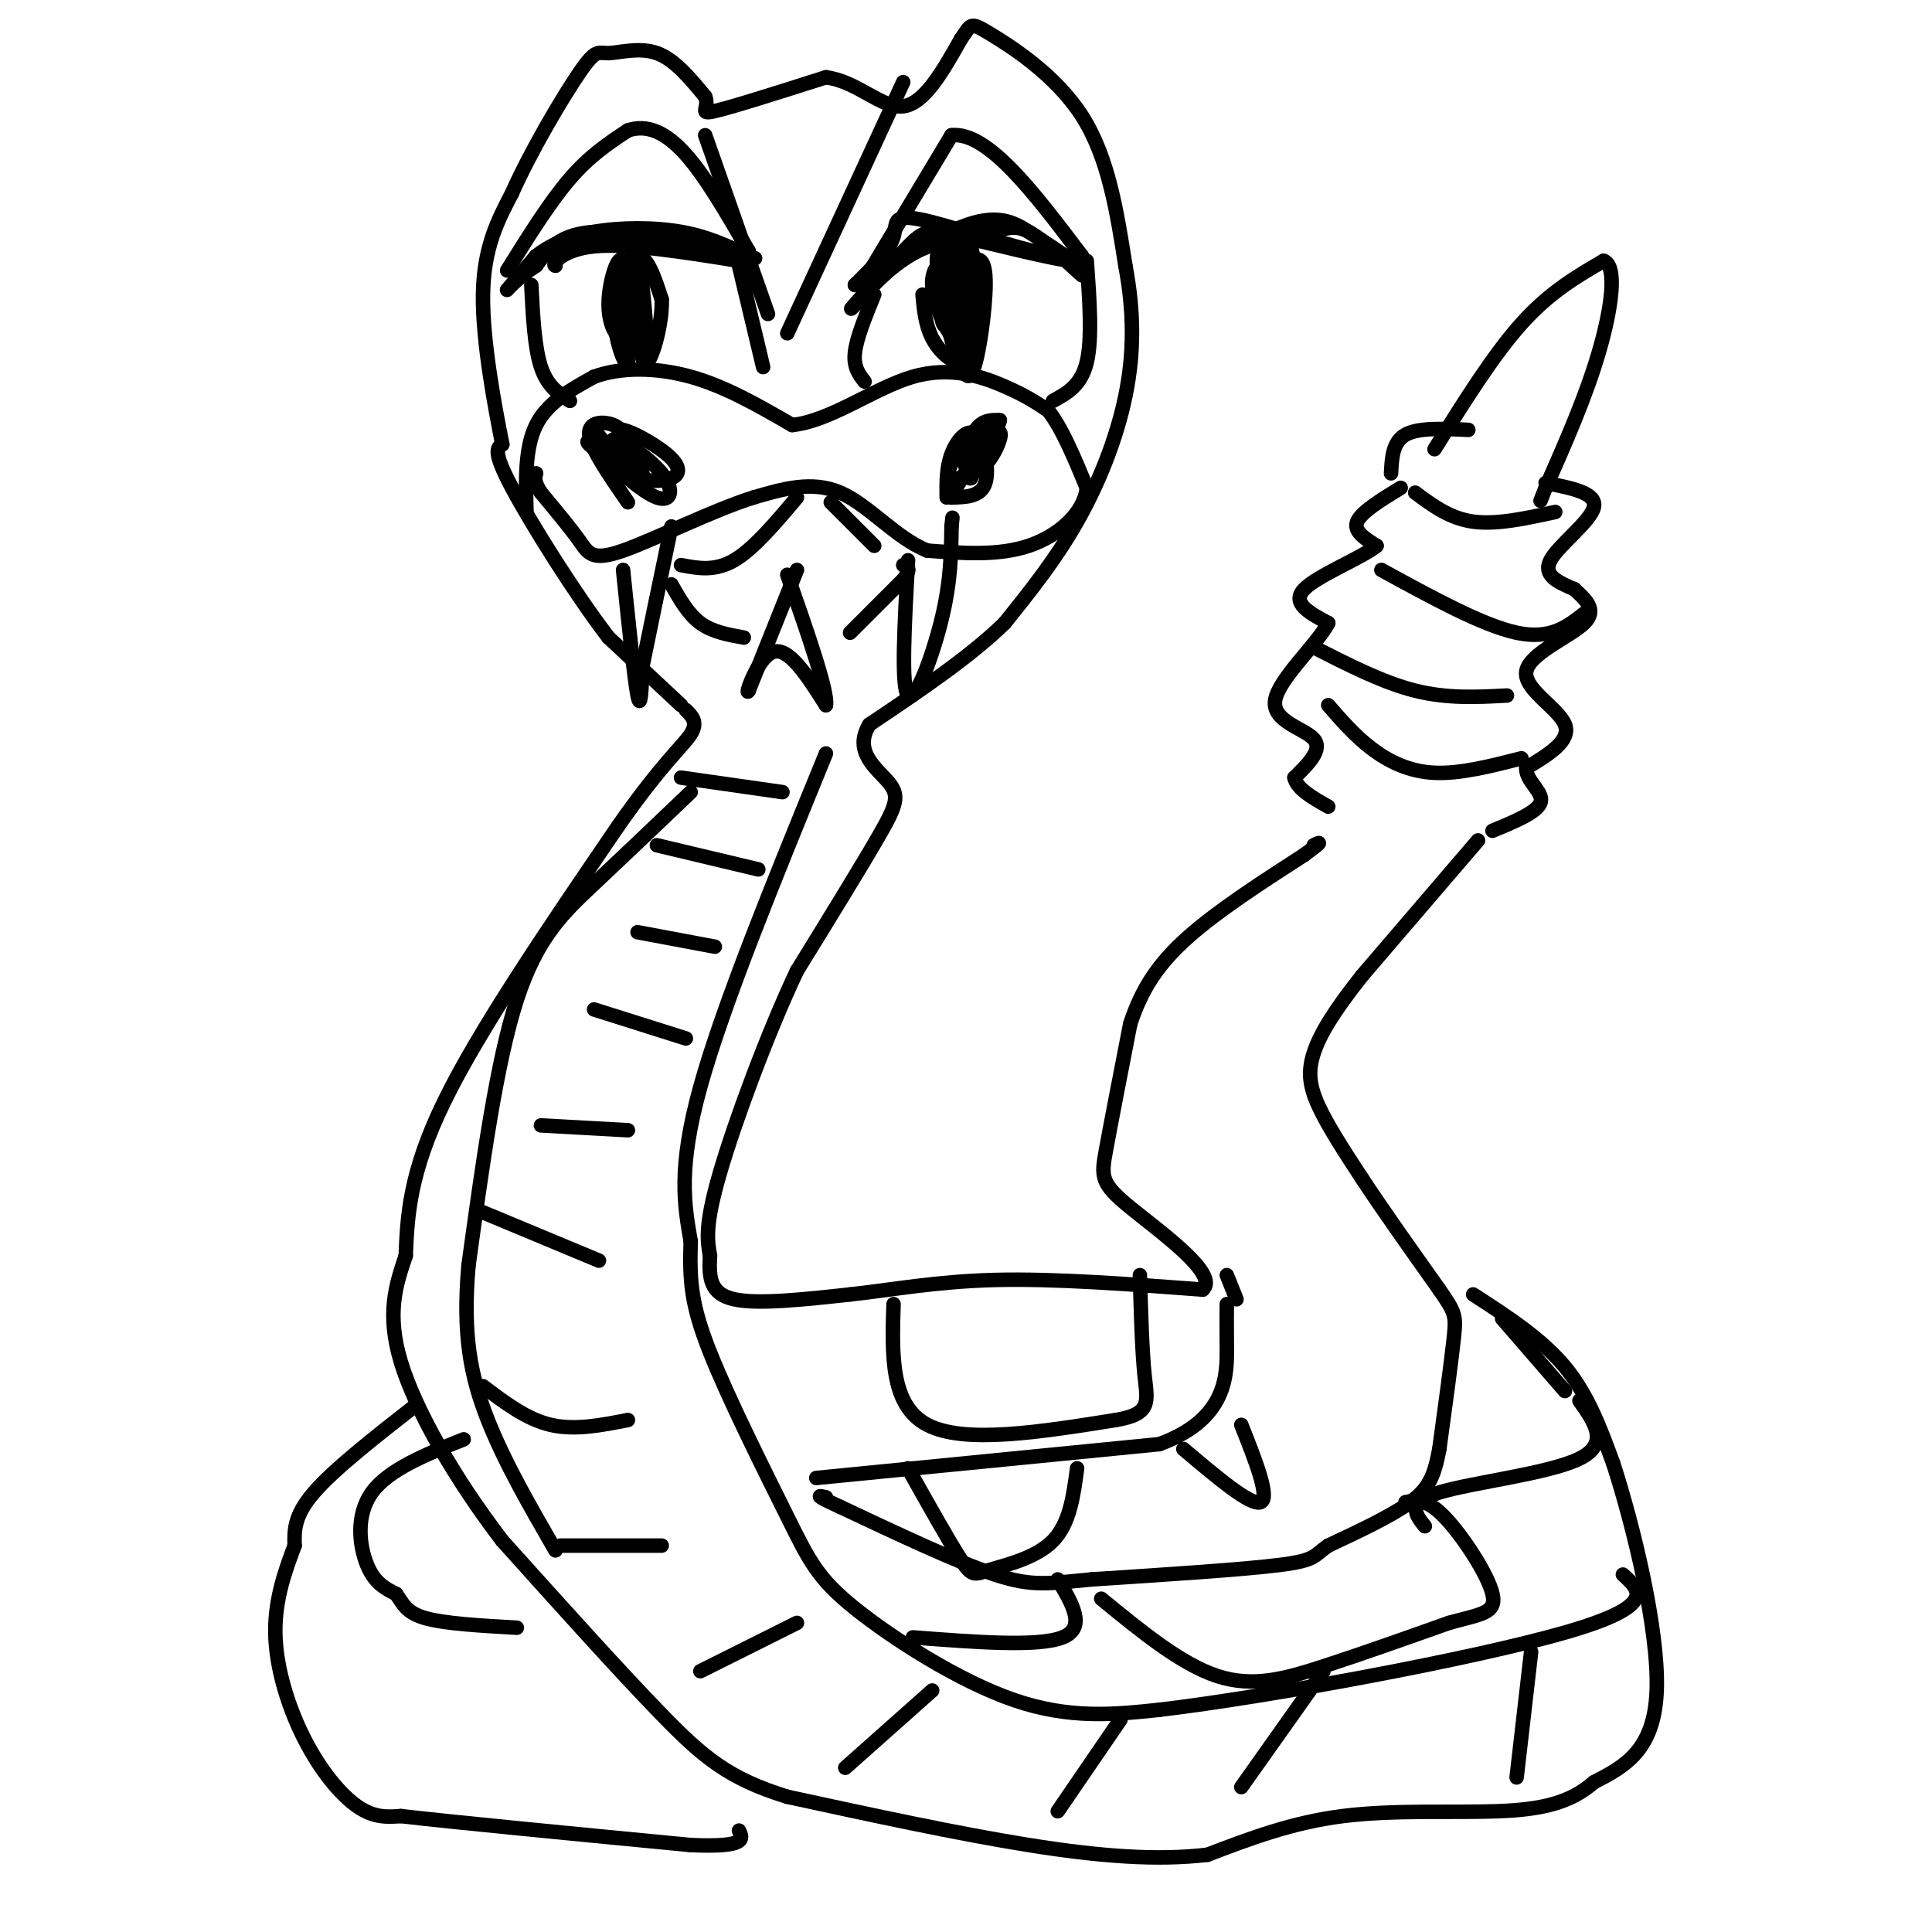 <svg viewBox='0 0 400 400' version='1.1' xmlns='http://www.w3.org/2000/svg' xmlns:xlink='http://www.w3.org/1999/xlink'><g fill='none' stroke='#000000' stroke-width='3' stroke-linecap='round' stroke-linejoin='round'><path d='M141,146c0.000,0.000 -15.000,-14.000 -15,-14'/><path d='M126,132c-6.689,-8.667 -15.911,-23.333 -20,-31c-4.089,-7.667 -3.044,-8.333 -2,-9'/><path d='M104,92c-1.467,-7.356 -4.133,-21.244 -4,-31c0.133,-9.756 3.067,-15.378 6,-21'/><path d='M106,40c3.863,-8.697 10.520,-19.939 14,-25c3.480,-5.061 3.783,-3.939 6,-4c2.217,-0.061 6.348,-1.303 10,0c3.652,1.303 6.826,5.152 10,9'/><path d='M146,20c0.978,2.378 -1.578,3.822 2,3c3.578,-0.822 13.289,-3.911 23,-7'/><path d='M171,16c6.600,0.867 11.600,6.533 16,6c4.400,-0.533 8.200,-7.267 12,-14'/><path d='M199,8c2.190,-3.036 1.667,-3.625 6,-1c4.333,2.625 13.524,8.464 19,17c5.476,8.536 7.238,19.768 9,31'/><path d='M233,55c1.810,9.607 1.833,18.125 0,27c-1.833,8.875 -5.524,18.107 -10,26c-4.476,7.893 -9.738,14.446 -15,21'/><path d='M208,129c-7.167,7.000 -17.583,14.000 -28,21'/><path d='M180,150c-3.512,5.643 1.708,9.250 4,12c2.292,2.750 1.655,4.643 -2,11c-3.655,6.357 -10.327,17.179 -17,28'/><path d='M165,201c-6.111,12.933 -12.889,31.267 -16,42c-3.111,10.733 -2.556,13.867 -2,17'/><path d='M147,260c-0.267,4.689 0.067,7.911 5,9c4.933,1.089 14.467,0.044 24,-1'/><path d='M176,268c8.489,-0.911 17.711,-2.689 30,-3c12.289,-0.311 27.644,0.844 43,2'/><path d='M249,267c3.619,-3.131 -8.833,-11.958 -15,-17c-6.167,-5.042 -6.048,-6.298 -5,-12c1.048,-5.702 3.024,-15.851 5,-26'/><path d='M234,212c2.378,-7.289 5.822,-12.511 12,-18c6.178,-5.489 15.089,-11.244 24,-17'/><path d='M270,177c4.333,-3.167 3.167,-2.583 2,-2'/><path d='M297,93c6.083,-9.750 12.167,-19.500 18,-26c5.833,-6.500 11.417,-9.750 17,-13'/><path d='M332,54c2.911,0.956 1.689,9.844 -1,19c-2.689,9.156 -6.844,18.578 -11,28'/><path d='M320,101c-1.833,4.667 -0.917,2.333 0,0'/><path d='M306,174c0.000,0.000 -24.000,28.000 -24,28'/><path d='M282,202c-5.929,7.476 -8.750,12.167 -10,16c-1.250,3.833 -0.929,6.810 1,11c1.929,4.190 5.464,9.595 9,15'/><path d='M282,244c4.167,6.333 10.083,14.667 16,23'/><path d='M298,267c3.289,4.778 3.511,5.222 3,10c-0.511,4.778 -1.756,13.889 -3,23'/><path d='M298,300c-1.044,5.622 -2.156,8.178 -6,11c-3.844,2.822 -10.422,5.911 -17,9'/><path d='M275,320c-3.133,2.156 -2.467,3.044 -10,4c-7.533,0.956 -23.267,1.978 -39,3'/><path d='M226,327c-9.089,0.867 -12.311,1.533 -20,-1c-7.689,-2.533 -19.844,-8.267 -32,-14'/><path d='M174,312c-5.833,-2.667 -4.417,-2.333 -3,-2'/><path d='M169,306c0.000,0.000 71.000,-7.000 71,-7'/><path d='M240,299c14.156,-5.133 14.044,-14.467 14,-20c-0.044,-5.533 -0.022,-7.267 0,-9'/><path d='M256,269c0.000,0.000 -2.000,-5.000 -2,-5'/><path d='M305,268c7.083,4.583 14.167,9.167 19,15c4.833,5.833 7.417,12.917 10,20'/><path d='M334,303c4.133,12.711 9.467,34.489 9,47c-0.467,12.511 -6.733,15.756 -13,19'/><path d='M330,369c-4.964,4.333 -10.875,5.667 -20,6c-9.125,0.333 -21.464,-0.333 -32,1c-10.536,1.333 -19.268,4.667 -28,8'/><path d='M250,384c-10.356,1.244 -22.244,0.356 -37,-2c-14.756,-2.356 -32.378,-6.178 -50,-10'/><path d='M163,372c-12.089,-3.733 -17.311,-8.067 -26,-17c-8.689,-8.933 -20.844,-22.467 -33,-36'/><path d='M104,319c-9.844,-12.844 -17.956,-26.956 -21,-37c-3.044,-10.044 -1.022,-16.022 1,-22'/><path d='M84,260c0.333,-8.000 0.667,-17.000 8,-32c7.333,-15.000 21.667,-36.000 36,-57'/><path d='M128,171c8.978,-12.867 13.422,-16.533 15,-19c1.578,-2.467 0.289,-3.733 -1,-5'/><path d='M96,298c-7.778,3.111 -15.556,6.222 -19,11c-3.444,4.778 -2.556,11.222 -1,15c1.556,3.778 3.778,4.889 6,6'/><path d='M82,330c1.422,1.956 1.978,3.844 6,5c4.022,1.156 11.511,1.578 19,2'/><path d='M86,291c-8.417,6.583 -16.833,13.167 -21,18c-4.167,4.833 -4.083,7.917 -4,11'/><path d='M61,320c-1.742,4.662 -4.096,10.817 -4,18c0.096,7.183 2.641,15.396 6,22c3.359,6.604 7.531,11.601 11,14c3.469,2.399 6.234,2.199 9,2'/><path d='M83,376c11.500,1.333 35.750,3.667 60,6'/><path d='M143,382c11.667,0.500 10.833,-1.250 10,-3'/><path d='M146,28c0.000,0.000 13.000,37.000 13,37'/><path d='M163,69c0.000,0.000 24.000,-52.000 24,-52'/><path d='M105,56c4.417,-7.083 8.833,-14.167 13,-19c4.167,-4.833 8.083,-7.417 12,-10'/><path d='M130,27c3.956,-1.333 7.844,0.333 12,5c4.156,4.667 8.578,12.333 13,20'/><path d='M155,52c-4.467,2.178 -22.133,-2.378 -31,-3c-8.867,-0.622 -8.933,2.689 -9,6'/><path d='M115,55c-0.956,-0.089 1.156,-3.311 8,-4c6.844,-0.689 18.422,1.156 30,3'/><path d='M153,54c-0.667,-1.178 -17.333,-5.622 -27,-6c-9.667,-0.378 -12.333,3.311 -15,7'/><path d='M111,55c-3.933,2.511 -6.267,5.289 -6,5c0.267,-0.289 3.133,-3.644 6,-7'/><path d='M111,53c2.738,-2.155 6.583,-4.042 12,-5c5.417,-0.958 12.405,-0.988 18,0c5.595,0.988 9.798,2.994 14,5'/><path d='M155,53c2.333,0.833 1.167,0.417 0,0'/><path d='M179,58c0.000,0.000 18.000,-30.000 18,-30'/><path d='M197,28c7.500,-0.833 17.250,12.083 27,25'/><path d='M224,53c-2.452,2.226 -22.083,-4.708 -31,-7c-8.917,-2.292 -7.119,0.060 -8,3c-0.881,2.940 -4.440,6.470 -8,10'/><path d='M177,59c3.012,-1.155 14.542,-9.042 22,-12c7.458,-2.958 10.845,-0.988 14,1c3.155,1.988 6.077,3.994 9,6'/><path d='M222,54c-3.332,-0.128 -16.161,-3.447 -23,-5c-6.839,-1.553 -7.687,-1.341 -11,2c-3.313,3.341 -9.089,9.812 -11,12c-1.911,2.188 0.045,0.094 2,-2'/><path d='M179,61c1.984,-2.134 5.944,-6.469 11,-9c5.056,-2.531 11.207,-3.258 15,-4c3.793,-0.742 5.226,-1.498 8,0c2.774,1.498 6.887,5.249 11,9'/><path d='M109,106c-0.167,-6.667 -0.333,-13.333 2,-18c2.333,-4.667 7.167,-7.333 12,-10'/><path d='M123,78c5.378,-2.000 12.822,-2.000 20,0c7.178,2.000 14.089,6.000 21,10'/><path d='M164,88c7.881,-0.774 17.083,-7.708 25,-10c7.917,-2.292 14.548,0.060 19,2c4.452,1.940 6.726,3.470 9,5'/><path d='M217,85c2.833,3.500 5.417,9.750 8,16'/><path d='M225,101c-0.489,5.111 -5.711,9.889 -12,12c-6.289,2.111 -13.644,1.556 -21,1'/><path d='M192,114c-6.467,-2.556 -12.133,-9.444 -18,-12c-5.867,-2.556 -11.933,-0.778 -18,1'/><path d='M156,103c-8.452,2.643 -20.583,8.750 -27,11c-6.417,2.250 -7.119,0.643 -9,-2c-1.881,-2.643 -4.940,-6.321 -8,-10'/><path d='M112,102c-1.500,-2.333 -1.250,-3.167 -1,-4'/><path d='M110,59c0.333,6.500 0.667,13.000 2,17c1.333,4.000 3.667,5.500 6,7'/><path d='M153,55c0.000,0.000 5.000,21.000 5,21'/><path d='M181,61c-1.833,4.500 -3.667,9.000 -4,12c-0.333,3.000 0.833,4.500 2,6'/><path d='M218,83c2.917,-1.583 5.833,-3.167 7,-8c1.167,-4.833 0.583,-12.917 0,-21'/><path d='M130,104c-3.867,-5.600 -7.733,-11.200 -8,-14c-0.267,-2.800 3.067,-2.800 5,-2c1.933,0.800 2.467,2.400 3,4'/><path d='M130,92c1.356,2.356 3.244,6.244 3,6c-0.244,-0.244 -2.622,-4.622 -5,-9'/><path d='M128,89c1.309,-0.550 7.083,2.574 10,5c2.917,2.426 2.978,4.153 1,5c-1.978,0.847 -5.994,0.813 -9,-1c-3.006,-1.813 -5.003,-5.407 -7,-9'/><path d='M123,89c1.400,1.711 8.400,10.489 10,12c1.600,1.511 -2.200,-4.244 -6,-10'/><path d='M127,91c1.226,-0.393 7.292,3.625 10,7c2.708,3.375 2.060,6.107 -1,5c-3.060,-1.107 -8.530,-6.054 -14,-11'/><path d='M122,92c-1.500,-1.500 1.750,0.250 5,2'/><path d='M196,103c-0.042,-3.071 -0.083,-6.143 1,-9c1.083,-2.857 3.292,-5.500 5,-4c1.708,1.500 2.917,7.143 2,10c-0.917,2.857 -3.958,2.929 -7,3'/><path d='M197,103c0.931,-2.719 6.758,-11.016 9,-13c2.242,-1.984 0.900,2.344 -1,5c-1.900,2.656 -4.358,3.638 -5,2c-0.642,-1.638 0.531,-5.897 2,-8c1.469,-2.103 3.235,-2.052 5,-2'/><path d='M207,87c-0.490,2.140 -4.214,8.491 -7,11c-2.786,2.509 -4.635,1.175 -3,-2c1.635,-3.175 6.753,-8.193 8,-8c1.247,0.193 -1.376,5.596 -4,11'/><path d='M201,99c-0.833,0.500 -0.917,-3.750 -1,-8'/><path d='M129,118c1.167,11.333 2.333,22.667 3,26c0.667,3.333 0.833,-1.333 1,-6'/><path d='M133,138c1.167,-5.833 3.583,-17.417 6,-29'/><path d='M188,116c-0.733,13.178 -1.467,26.356 0,28c1.467,1.644 5.133,-8.244 7,-16c1.867,-7.756 1.933,-13.378 2,-19'/><path d='M197,109c0.333,-3.167 0.167,-1.583 0,0'/><path d='M141,117c3.500,0.667 7.000,1.333 11,-1c4.000,-2.333 8.500,-7.667 13,-13'/><path d='M172,104c0.000,0.000 9.000,9.000 9,9'/><path d='M139,121c1.750,3.083 3.500,6.167 6,8c2.500,1.833 5.750,2.417 9,3'/><path d='M176,131c0.000,0.000 11.000,-11.000 11,-11'/><path d='M187,120c1.833,-2.333 0.917,-2.667 0,-3'/><path d='M165,118c0.000,0.000 -10.000,25.000 -10,25'/><path d='M155,143c-0.933,1.622 1.733,-6.822 5,-8c3.267,-1.178 7.133,4.911 11,11'/><path d='M171,146c0.500,-2.667 -3.750,-14.833 -8,-27'/><path d='M141,161c0.000,0.000 21.000,3.000 21,3'/><path d='M136,175c0.000,0.000 21.000,5.000 21,5'/><path d='M132,193c0.000,0.000 16.000,3.000 16,3'/><path d='M123,209c0.000,0.000 19.000,6.000 19,6'/><path d='M112,233c0.000,0.000 18.000,1.000 18,1'/><path d='M100,251c0.000,0.000 24.000,10.000 24,10'/><path d='M100,287c4.500,3.417 9.000,6.833 14,8c5.000,1.167 10.500,0.083 16,-1'/><path d='M116,320c0.000,0.000 21.000,0.000 21,0'/><path d='M145,346c0.000,0.000 20.000,-10.000 20,-10'/><path d='M175,366c0.000,0.000 18.000,-16.000 18,-16'/><path d='M219,375c0.000,0.000 13.000,-19.000 13,-19'/><path d='M257,370c0.000,0.000 17.000,-24.000 17,-24'/><path d='M314,368c0.000,0.000 3.000,-26.000 3,-26'/><path d='M171,156c-10.667,26.083 -21.333,52.167 -26,69c-4.667,16.833 -3.333,24.417 -2,32'/><path d='M143,257c-0.262,8.326 0.082,13.140 4,23c3.918,9.860 11.411,24.767 16,34c4.589,9.233 6.274,12.794 14,19c7.726,6.206 21.493,15.059 33,19c11.507,3.941 20.753,2.971 30,2'/><path d='M240,354c22.800,-2.711 64.800,-10.489 84,-16c19.200,-5.511 15.600,-8.756 12,-12'/><path d='M143,164c-6.889,6.578 -13.778,13.156 -20,19c-6.222,5.844 -11.778,10.956 -16,24c-4.222,13.044 -7.111,34.022 -10,55'/><path d='M97,262c-1.289,14.467 0.489,23.133 4,32c3.511,8.867 8.756,17.933 14,27'/><path d='M185,270c-0.333,10.500 -0.667,21.000 7,25c7.667,4.000 23.333,1.500 39,-1'/><path d='M231,294c7.444,-1.222 6.556,-3.778 6,-9c-0.556,-5.222 -0.778,-13.111 -1,-21'/><path d='M245,300c7.000,5.917 14.000,11.833 16,11c2.000,-0.833 -1.000,-8.417 -4,-16'/><path d='M188,304c4.327,7.714 8.655,15.429 11,19c2.345,3.571 2.708,3.000 6,2c3.292,-1.000 9.512,-2.429 13,-6c3.488,-3.571 4.244,-9.286 5,-15'/><path d='M295,316c-1.956,-2.444 -3.911,-4.889 3,-7c6.911,-2.111 22.689,-3.889 29,-7c6.311,-3.111 3.156,-7.556 0,-12'/><path d='M324,288c0.000,0.000 -13.000,-15.000 -13,-15'/><path d='M228,331c8.267,6.778 16.533,13.556 24,16c7.467,2.444 14.133,0.556 22,-2c7.867,-2.556 16.933,-5.778 26,-9'/><path d='M300,336c6.560,-1.833 9.958,-1.917 9,-6c-0.958,-4.083 -6.274,-12.167 -10,-16c-3.726,-3.833 -5.863,-3.417 -8,-3'/><path d='M189,339c13.000,1.000 26.000,2.000 31,0c5.000,-2.000 2.000,-7.000 -1,-12'/><path d='M191,61c0.292,3.131 0.583,6.262 2,9c1.417,2.738 3.958,5.083 6,5c2.042,-0.083 3.583,-2.595 4,-6c0.417,-3.405 -0.292,-7.702 -1,-12'/><path d='M202,57c-0.548,1.488 -1.417,11.208 -2,11c-0.583,-0.208 -0.881,-10.345 -1,-11c-0.119,-0.655 -0.060,8.173 0,17'/><path d='M199,74c-0.863,-2.234 -3.021,-16.320 -3,-19c0.021,-2.680 2.222,6.044 3,10c0.778,3.956 0.132,3.142 -1,3c-1.132,-0.142 -2.752,0.388 -3,-2c-0.248,-2.388 0.876,-7.694 2,-13'/><path d='M197,53c0.500,1.167 0.750,10.583 1,20'/><path d='M198,73c-0.899,-0.900 -3.647,-13.150 -4,-18c-0.353,-4.850 1.689,-2.300 3,-2c1.311,0.300 1.891,-1.650 2,3c0.109,4.650 -0.255,15.900 0,17c0.255,1.100 1.127,-7.950 2,-17'/><path d='M201,56c0.041,1.447 -0.855,13.563 -2,15c-1.145,1.437 -2.539,-7.805 -3,-13c-0.461,-5.195 0.011,-6.341 1,-3c0.989,3.341 2.494,11.171 4,19'/><path d='M201,74c-0.398,1.178 -3.395,-5.376 -4,-10c-0.605,-4.624 1.180,-7.316 3,-9c1.820,-1.684 3.673,-2.359 4,2c0.327,4.359 -0.874,13.750 -2,18c-1.126,4.250 -2.179,3.357 -3,0c-0.821,-3.357 -1.411,-9.179 -2,-15'/><path d='M197,60c-0.552,-4.589 -0.931,-8.560 0,-5c0.931,3.560 3.174,14.651 2,16c-1.174,1.349 -5.764,-7.043 -6,-12c-0.236,-4.957 3.882,-6.478 8,-8'/><path d='M201,51c1.214,3.012 0.250,14.542 -1,18c-1.250,3.458 -2.786,-1.155 -3,-5c-0.214,-3.845 0.893,-6.923 2,-10'/><path d='M133,74c-1.833,-7.833 -3.667,-15.667 -4,-16c-0.333,-0.333 0.833,6.833 2,14'/><path d='M131,72c-0.500,1.131 -2.750,-3.042 -3,-8c-0.250,-4.958 1.500,-10.702 2,-10c0.500,0.702 -0.250,7.851 -1,15'/><path d='M129,69c-1.000,1.750 -3.000,-1.375 -3,-6c0.000,-4.625 2.000,-10.750 3,-9c1.000,1.750 1.000,11.375 1,21'/><path d='M130,75c-0.762,1.238 -3.167,-6.167 -3,-12c0.167,-5.833 2.905,-10.095 5,-10c2.095,0.095 3.548,4.548 5,9'/><path d='M137,62c0.200,4.689 -1.800,11.911 -3,13c-1.200,1.089 -1.600,-3.956 -2,-9'/><path d='M132,66c-0.488,-6.107 -0.708,-16.875 0,-14c0.708,2.875 2.345,19.393 2,22c-0.345,2.607 -2.673,-8.696 -5,-20'/><path d='M129,54c0.200,1.644 3.200,15.756 4,18c0.800,2.244 -0.600,-7.378 -2,-17'/><path d='M131,55c-0.167,-2.833 0.417,-1.417 1,0'/><path d='M304,89c-5.167,-0.250 -10.333,-0.500 -13,1c-2.667,1.500 -2.833,4.750 -3,8'/><path d='M290,101c-4.083,2.500 -8.167,5.000 -9,7c-0.833,2.000 1.583,3.500 4,5'/><path d='M285,113c-2.933,2.467 -12.267,6.133 -15,9c-2.733,2.867 1.133,4.933 5,7'/><path d='M275,129c-2.238,4.321 -10.333,11.625 -11,16c-0.667,4.375 6.095,5.821 8,8c1.905,2.179 -1.048,5.089 -4,8'/><path d='M268,161c0.500,2.333 3.750,4.167 7,6'/><path d='M320,100c5.333,1.022 10.667,2.044 10,5c-0.667,2.956 -7.333,7.844 -9,11c-1.667,3.156 1.667,4.578 5,6'/><path d='M326,122c2.107,2.054 4.874,4.190 2,7c-2.874,2.810 -11.389,6.295 -12,10c-0.611,3.705 6.683,7.630 8,11c1.317,3.370 -3.341,6.185 -8,9'/><path d='M316,159c-0.133,2.689 3.533,4.911 3,7c-0.533,2.089 -5.267,4.044 -10,6'/><path d='M275,146c2.756,3.178 5.511,6.356 9,9c3.489,2.644 7.711,4.756 13,5c5.289,0.244 11.644,-1.378 18,-3'/><path d='M272,134c7.167,3.667 14.333,7.333 21,9c6.667,1.667 12.833,1.333 19,1'/><path d='M286,118c10.500,5.750 21.000,11.500 28,13c7.000,1.500 10.500,-1.250 14,-4'/><path d='M293,102c3.583,2.667 7.167,5.333 12,6c4.833,0.667 10.917,-0.667 17,-2'/></g>
</svg>